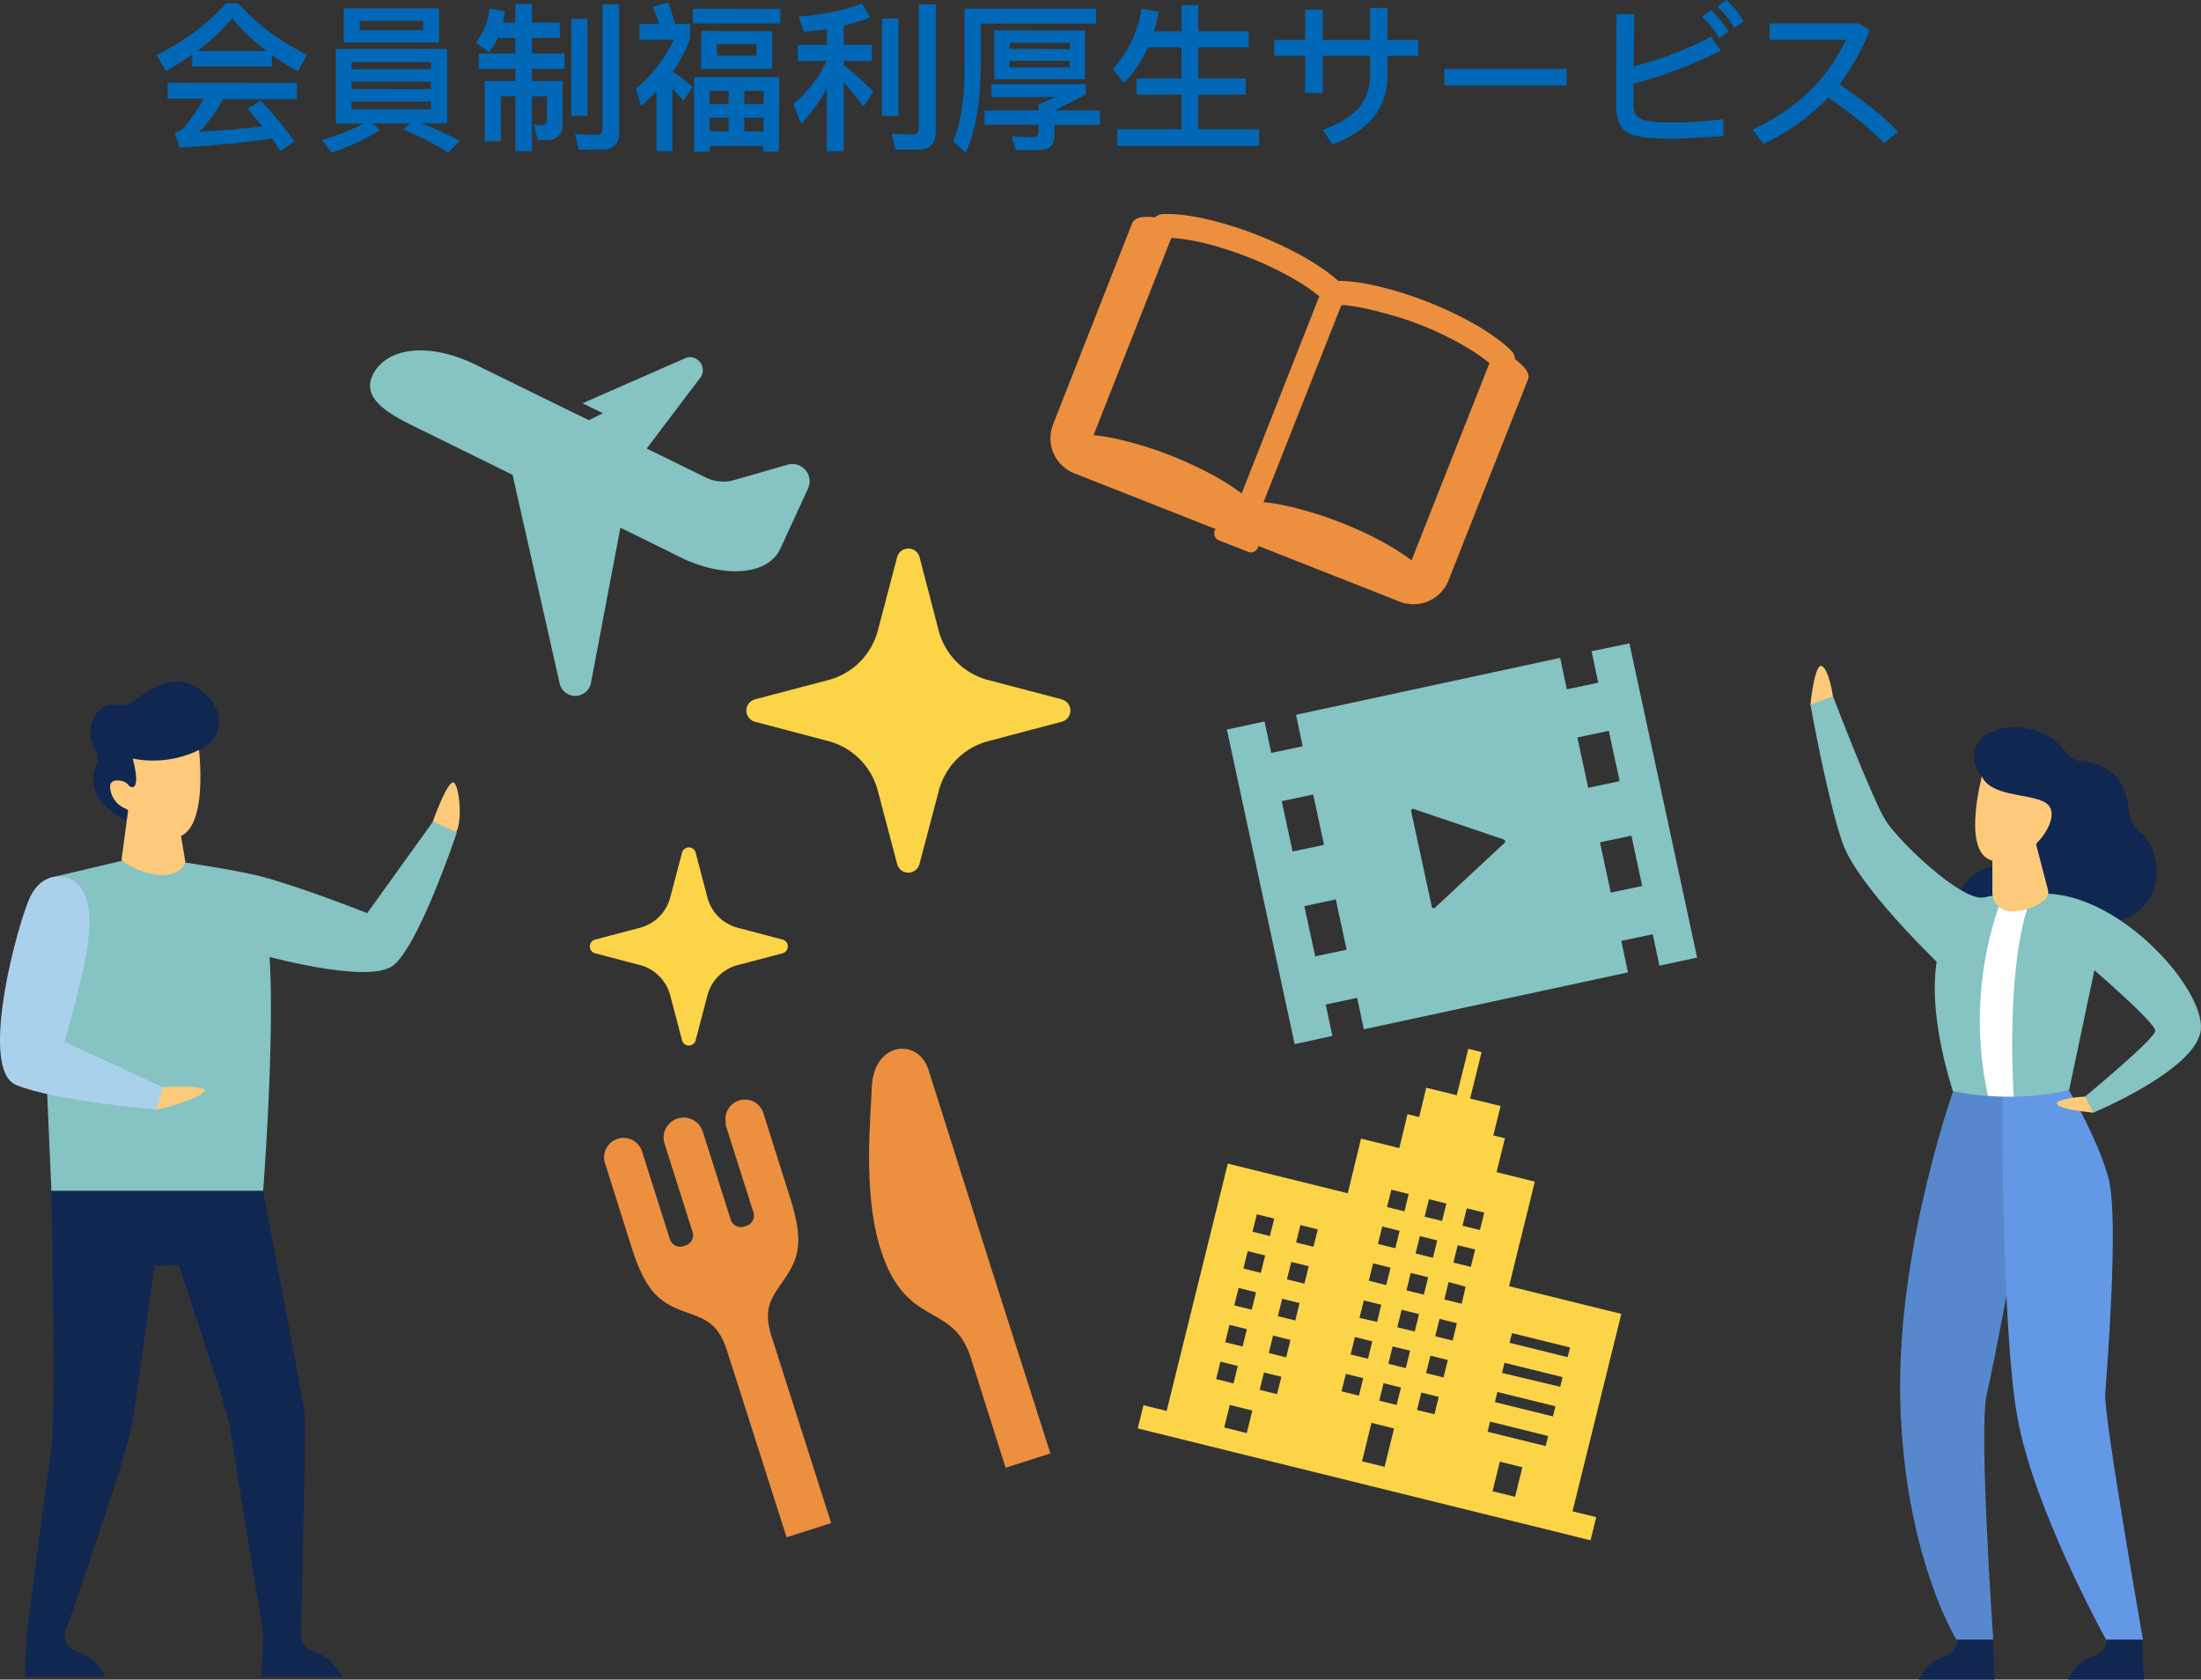 <svg xmlns="http://www.w3.org/2000/svg" viewBox="0 0 331.89 253.24"><rect x="0" y="0" width="331.89" height="253.24" fill="#333333" stroke="none"/><defs><style>.cls-1{fill:#fcca7a;}.cls-2{fill:#102751;}.cls-3{fill:#86c3c3;}.cls-4{fill:#a9d1eb;}.cls-5{fill:#5788cd;}.cls-6{fill:#6298e6;}.cls-7{fill:#fff;}.cls-8{fill:#fbd448;}.cls-9{fill:#ec8f3f;}.cls-10{isolation:isolate;}.cls-11{fill:#0068b7;}</style></defs><title>Group 3238</title><g id="Layer_2" data-name="Layer 2"><g id="Layer_1-2" data-name="Layer 1"><g id="Group_3238" data-name="Group 3238"><g id="Group_2955" data-name="Group 2955"><g id="Group_2947" data-name="Group 2947"><path id="Path_2216" data-name="Path 2216" class="cls-1" d="M65.26,123.88s2-5.68,3-5.9,1.67,6.45.27,7.85S65.26,123.88,65.26,123.88Z"/><path id="Path_2217" data-name="Path 2217" class="cls-2" d="M7.75,179.54s.74,34.37,0,39S4,246.45,4,246.45H9.68s9.39-26.3,10.34-32.4,3.26-23.19,3.26-23.19l3.65-.14s7.33,21.56,7.73,24.41,5.06,31.32,5.06,31.32h5.65s.82-31.11.55-33.45-6.24-33.46-6.24-33.46l-7.87-3.6Z"/><path id="Path_2218" data-name="Path 2218" class="cls-2" d="M15.88,252.84H3.74L4,246.45H9.68a3,3,0,0,0,2.39,2.75C14.52,250,15.88,252.84,15.88,252.84Z"/><path id="Path_2219" data-name="Path 2219" class="cls-2" d="M51.57,252.84H39.43l.29-6.39h5.66a3,3,0,0,0,2.38,2.75C50.22,250,51.57,252.84,51.57,252.84Z"/><path id="Path_2220" data-name="Path 2220" class="cls-3" d="M20,129.4l-12,2.84A2.7,2.7,0,0,0,5.81,135l1.94,44.54H39.68s2.64-33.76,0-42.1S20,129.4,20,129.4Z"/><path id="Path_2221" data-name="Path 2221" class="cls-3" d="M28,130.06s7.81,1.16,11.26,2.06c6.15,1.6,16.11,5.56,16.11,5.56l9.92-13.8,3.6,1.63s-5.71,17.1-9.64,20.08-20.71-1.87-20.71-1.87Z"/><g id="Group_2946" data-name="Group 2946"><path id="Path_2222" data-name="Path 2222" class="cls-2" d="M19.14,123.72s-3.82-1.56-4.8-4.53,1.12-4.57.18-5.86a5,5,0,0,1,.33-6.13c1.7-1.79,3.8-.44,5-1.24s5.91-5.39,10.42-1.9,2.86,7.9-.29,9S19.14,123.72,19.14,123.72Z"/><path id="Path_2223" data-name="Path 2223" class="cls-1" d="M30,113.08s1.27,10.38-2.3,12.72-7.74-3.63-8.86-3.92a3.7,3.7,0,0,1-2.24-3.3c0-1.35,2.16-1,2.7-.29s2,1,.71-3.92A15.8,15.8,0,0,0,30,113.08Z"/></g><path id="Path_2224" data-name="Path 2224" class="cls-1" d="M27.05,124.59l.92,5.47s-.8,2.09-4,1.87a10.92,10.92,0,0,1-5.65-2.26l1.27-9.51Z"/><path id="Path_2225" data-name="Path 2225" class="cls-1" d="M24.56,163.92s7.27-.4,6.26.68-6.4,2.7-7.33,2.7S24.56,163.92,24.56,163.92Z"/><path id="Path_2226" data-name="Path 2226" class="cls-4" d="M10.68,132.53c4.33,2.53,3.37,9.45-.94,24.55l14.82,6.84-.92,3.38S8.27,166,2.44,163.59s.37-25,2.21-28.57S9.68,132,10.68,132.53Z"/></g><g id="Group_2948" data-name="Group 2948"><path id="Path_2227" data-name="Path 2227" class="cls-1" d="M276.39,105s-.54-3.93-1.65-4.56-1.75,5.82-1.75,5.82l2.77.78Z"/><path id="Path_2228" data-name="Path 2228" class="cls-2" d="M300.74,130.55s-6.07.63-6,8.3,10,4.85,10.38,4.07S303.06,131,303.06,131Z"/><path id="Path_2229" data-name="Path 2229" class="cls-5" d="M295,163.13S286,187.57,286.54,211,295,247.2,295,247.2h5.56s-2.2-31.69-1-36.86,4.14-21,4.14-21l-.77-26.9Z"/><path id="Path_2230" data-name="Path 2230" class="cls-2" d="M289.34,253.24l11.45,0-.28-6h-5.33a2.83,2.83,0,0,1-2.25,2.59C290.62,250.51,289.34,253.24,289.34,253.24Z"/><path id="Path_2231" data-name="Path 2231" class="cls-6" d="M301.93,164s-.19,35.49,2.23,49.46,13.42,33.76,13.42,33.76h5.56s-5.95-33.76-5.69-37.12,2.07-26.39.52-32.34-6-13.38-6-13.38Z"/><path id="Path_2232" data-name="Path 2232" class="cls-2" d="M311.83,253.24l11.46,0-.28-6h-5.34a2.81,2.81,0,0,1-2.24,2.59C313.11,250.51,311.83,253.24,311.83,253.24Z"/><path id="Path_2233" data-name="Path 2233" class="cls-2" d="M298.85,117.06a4.31,4.31,0,0,1-.78-4.7c1.21-3,9.11-4.56,13.42,1a3.13,3.13,0,0,0,2.12,1.39c1.85.18,4.92.88,6.27,3.46,2,3.82,0,4.66,3.27,7.69,3.58,3.28,4,15.22-11.09,13.46S298.85,117.06,298.85,117.06Z"/><path id="Path_2234" data-name="Path 2234" class="cls-1" d="M298.85,117.06s-2.85,10.59,1,12.47,7.45-2.49,8.18-3.46,2.61-4.12,0-5.27S300.19,120,298.85,117.06Z"/><path id="Path_2235" data-name="Path 2235" class="cls-3" d="M316.93,141,312,164.36a39.64,39.64,0,0,1-8.4,1c-1.42,0-2.73,0-3.89-.12a35.73,35.73,0,0,1-5.24-.74c-5.89-19.15-.57-25.53.72-27.19s5.11-2.22,5.11-2.22l2.43-.09,3.32-.13,2.65-.1Z"/><path id="Path_2236" data-name="Path 2236" class="cls-7" d="M306.07,134.84a10.94,10.94,0,0,1-.42,2.27c-3.22,10.46-2,28.22-2,28.22-1.42,0-2.72,0-3.88-.12a53,53,0,0,1,1.59-28.41s.63-.89,1.42-1.83C304.29,133.12,306.5,131.05,306.07,134.84Z"/><path id="Path_2237" data-name="Path 2237" class="cls-3" d="M273,106.25l3.4-1.26s6,15.72,8,18.82,11.33,12.08,14.71,11.51-7,9.75-7,9.75-12-11.46-14.28-18S273,106.25,273,106.25Z"/><path id="Path_2238" data-name="Path 2238" class="cls-1" d="M314.41,165.34a15.07,15.07,0,0,0-3.88.64c-2,1.14,5.14,1.78,5.14,1.78l.29-1.59Z"/><path id="Path_2239" data-name="Path 2239" class="cls-3" d="M314.41,145.07s10.67,9.1,10.58,10.36-10.58,9.9-10.58,9.9l1.26,2.42s15.62-6.5,16.2-12.51-11.77-20.12-23.15-20.5C299.36,134.42,314.41,145.07,314.41,145.07Z"/><path id="Path_2240" data-name="Path 2240" class="cls-1" d="M300.43,128.86v5.66a2.86,2.86,0,0,0,2.42,2.86,6.12,6.12,0,0,0,1.21,0,7.7,7.7,0,0,0,4.21-1.66,1.53,1.53,0,0,0,.53-1.6L307,127.21Z"/></g><g id="Group_2949" data-name="Group 2949"><path id="Path_2241" data-name="Path 2241" class="cls-8" d="M237.12,227.87l7.36-29.77-16.93-4.18,3.89-15.76-5.77-1.43,1.26-5.11-1.75-.43,1.1-4.43-4.6-1.13,1.73-7-2-.5-1.74,7L215.06,164,214,168.42l-1.76-.43L211,173.1l-5.77-1.43-2,8.24-18.09-4.47-9.22,37.29-3.5-.86-.86,3.5,4.38,1.08,18.09,4.47,1.75.43,21,5.19,1.75.43,16.93,4.18,4.38,1.09.86-3.5ZM186,208.58l-2.62-.65.65-2.63,2.62.65Zm1.37-5.56-2.62-.65.65-2.62,2.62.65Zm1.38-5.55-2.63-.65.65-2.63,2.63.65Zm1.37-5.56-2.62-.65.64-2.62,2.63.65Zm1.37-5.55-2.62-.65.65-2.63,2.62.65ZM188,216.07l-3.4-.84.84-3.4,3.4.84Zm4.57-5.87-2.62-.65.64-2.62,2.63.65Zm1.37-5.55-2.62-.65.65-2.63,2.62.65Zm1.38-5.56-2.63-.65.65-2.62,2.62.65Zm1.37-5.55-2.63-.65.65-2.63,2.63.65Zm1.37-5.56-2.62-.65.65-2.62,2.62.64Zm17.41-7.17,2.63.65-.65,2.63-2.63-.65Zm-1.37,5.56,2.62.65-.64,2.62-2.63-.65Zm-1.38,5.56,2.63.64-.65,2.63-2.62-.65Zm-1.37,5.55,2.63.65-.65,2.63-2.63-.65ZM210,203l2.63.65-.65,2.62-2.63-.65Zm-1.37,5.55,2.62.65-.65,2.63-2.62-.65Zm-3.72,1.87-2.62-.65.65-2.62,2.62.64Zm1.37-5.56-2.62-.64.65-2.63,2.62.65Zm1.38-5.55L205,198.7l.65-2.63,2.63.65Zm1.37-5.56-2.62-.65.64-2.62,2.63.65Zm1.37-5.55-2.62-.65.65-2.63,2.62.65Zm1.38-5.56-2.63-.65.65-2.62,2.62.65Zm-3,38.52-3.4-.84,1.43-5.79,3.4.85Zm7.52-7.93-2.63-.64.65-2.63,2.63.65Zm1.37-5.55-2.63-.65.65-2.63,2.63.65Zm1.37-5.56-2.62-.65.65-2.62,2.62.65Zm1.38-5.55-2.63-.65.65-2.63L221,194Zm1.37-5.56-2.63-.65.65-2.62,2.63.65Zm1.37-5.55-2.63-.65.65-2.63,2.63.65Zm5.3,40.22-3.4-.84,1.1-4.46,3.4.84Zm4.61-7.65-8.75-2.16.37-1.53,8.76,2.17Zm1.1-4.47-8.75-2.16.37-1.53,8.76,2.16Zm1.1-4.47L226.49,207l.37-1.53,8.76,2.16Zm1.11-4.47-8.76-2.16L228,201l8.76,2.16Z"/></g><g id="Group_2950" data-name="Group 2950"><path id="Path_2242" data-name="Path 2242" class="cls-9" d="M109.4,169.54l4.21,13.26a1.61,1.61,0,0,1-1,2h0l-.41.13a1.61,1.61,0,0,1-2-1h0l-4.23-13.32a3,3,0,0,0-5.76,1.83l4.23,13.32a1.61,1.61,0,0,1-1,2l-.41.13a1.61,1.61,0,0,1-2-1h0l-4.21-13.27a2.93,2.93,0,0,0-5.63,1.62l.06.2,4,12.66c2.21,7,4.47,8.33,7.94,9.65,2.8,1.05,5,1.45,6.42,5.84l9,28.19,6.72-2.14-9-28.19c-1.39-4.38.2-6,1.87-8.47,2.08-3.07,3.18-5.43.92-12.46l-4-12.66a2.93,2.93,0,0,0-5.66,1.5C109.35,169.39,109.38,169.46,109.4,169.54Z"/><path id="Path_2243" data-name="Path 2243" class="cls-9" d="M131.45,164c-.15,4.46-1.29,15.13,1.08,23.5,3.68,13,10.95,8.57,13.77,16.95l5.34,16.84,6.69-2.13.06.08,0-.09-9-28.19L140,161.28C138.44,156.4,131.7,157.06,131.45,164Z"/></g><g id="Group_2951" data-name="Group 2951"><path id="Path_2244" data-name="Path 2244" class="cls-8" d="M160.1,105.44,149,102.53a10.47,10.47,0,0,1-7.46-7.46L138.66,84a1.75,1.75,0,0,0-3.38,0l-2.91,11.07a10.47,10.47,0,0,1-7.46,7.46l-11.07,2.91a1.75,1.75,0,0,0,0,3.38l11.06,2.92a10.47,10.47,0,0,1,7.46,7.46l2.92,11.07a1.74,1.74,0,0,0,3.37,0l2.92-11.07a10.45,10.45,0,0,1,7.46-7.46l11.07-2.92a1.74,1.74,0,0,0,0-3.37Z"/><path id="Path_2245" data-name="Path 2245" class="cls-8" d="M118,141.66l-6.76-1.78a6.38,6.38,0,0,1-4.56-4.55l-1.78-6.77a1.06,1.06,0,0,0-1.3-.76,1.08,1.08,0,0,0-.76.76l-1.78,6.77a6.38,6.38,0,0,1-4.56,4.55l-6.76,1.78a1.07,1.07,0,0,0,0,2.07l6.76,1.78a6.38,6.38,0,0,1,4.56,4.55l1.78,6.77a1.06,1.06,0,0,0,2.06,0l1.78-6.77a6.38,6.38,0,0,1,4.56-4.55l6.76-1.78a1.07,1.07,0,0,0,0-2.07Z"/></g><g id="Group_2952" data-name="Group 2952"><path id="Path_2246" data-name="Path 2246" class="cls-3" d="M121.45,70.86a2.6,2.6,0,0,0-2.78-.77l-7.75,2.23a6,6,0,0,1-4.48-.32l-8.92-4.37,7.91-10.47a1.95,1.95,0,0,0-1.9-3.24L87.85,60.8l3.05,1.5-2.1,1.05-3.2-1.56L71.89,55.07c-7.57-3.73-13.74-2.5-15.68,1.45s3.44,6.4,7.39,8.33l13.69,6.74L84.38,103a2.41,2.41,0,0,0,2.86,1.87,2.45,2.45,0,0,0,1.91-2.11l4.4-23.2,9.52,4.69c6.1,2.82,12.59,2.55,14.54-1.4l4.21-9.14A2.62,2.62,0,0,0,121.45,70.86Z"/></g><g id="Group_2953" data-name="Group 2953"><path id="Path_2247" data-name="Path 2247" class="cls-3" d="M240,98.19l1,4.74-4.74,1-1-4.74-39.83,8.58,1,4.75-4.74,1-1-4.74L185,110l10.22,47.42,5.69-1.23-1-4.74,4.74-1,1,4.74,39.83-8.58-1-4.75,4.74-1,1,4.74,5.69-1.22L245.7,97Zm-36.94,45-4.74,1-1.64-7.58,4.74-1Zm-3.41-15.81-4.74,1-1.64-7.59,4.75-1Zm27.24-.32-10.51,9.8a.3.3,0,0,1-.41,0,.27.27,0,0,1-.07-.14l-1.55-7.2-1.56-7.2a.32.32,0,0,1,.09-.28.31.31,0,0,1,.29-.06l13.61,4.6a.3.3,0,0,1,.18.37.25.25,0,0,1-.08.12Zm20.74,6.52-4.74,1L241.26,127l4.74-1Zm-3.4-15.8-4.74,1-1.64-7.59,4.74-1Z"/></g><g id="Group_2954" data-name="Group 2954"><path id="Path_2248" data-name="Path 2248" class="cls-9" d="M228.45,54.17A1.84,1.84,0,0,0,228,53a17,17,0,0,0-2.23-1.92,36.37,36.37,0,0,0-4.6-2.86,56.84,56.84,0,0,0-5.83-2.68,54.08,54.08,0,0,0-8-2.48,30.9,30.9,0,0,0-3.44-.59,19,19,0,0,0-2.13-.13A19.39,19.39,0,0,0,200.12,41a38.33,38.33,0,0,0-4.6-2.86,57.92,57.92,0,0,0-5.84-2.67,52.94,52.94,0,0,0-8-2.49c-1.14-.25-2.28-.45-3.44-.59a19.18,19.18,0,0,0-2.94-.11,1.8,1.8,0,0,0-1.13.5c-1.38-.18-3-.16-3.46.89L158.79,64a5.67,5.67,0,0,0,3.2,7.36l21.29,8.39-.11.28a1.12,1.12,0,0,0,.63,1.44h0l4.42,1.74a1.11,1.11,0,0,0,1.44-.62h0l.11-.27,21.29,8.39a5.67,5.67,0,0,0,7.36-3.2l12-30.34C230.79,56.14,229.58,55,228.45,54.17ZM187.23,74.4l-.21-.16a35.68,35.68,0,0,0-4.6-2.86,59.05,59.05,0,0,0-5.83-2.68,54.45,54.45,0,0,0-8-2.48,33.4,33.4,0,0,0-3.44-.59l-.26,0,11.73-29.75a10.91,10.91,0,0,1,1.22.1,32.83,32.83,0,0,1,4.8.94,54.4,54.4,0,0,1,5.7,1.9,52.08,52.08,0,0,1,7,3.38,28.33,28.33,0,0,1,2.6,1.7c.36.27.68.52,1,.77Zm25.62,10.09a1.56,1.56,0,0,1-.2-.16,37.56,37.56,0,0,0-4.6-2.86,56.76,56.76,0,0,0-5.83-2.67,54.45,54.45,0,0,0-8-2.48,31.3,31.3,0,0,0-3.44-.59l-.26,0L202.27,46c.38,0,.79,0,1.23.1a33.82,33.82,0,0,1,4.79,1A52.33,52.33,0,0,1,214,48.9a50.85,50.85,0,0,1,7,3.37,27.73,27.73,0,0,1,2.6,1.71c.35.26.68.52,1,.76Z"/></g></g><g id="会員制福利厚生サービス" class="cls-10"><g class="cls-10"><path class="cls-11" d="M35.92.5A33.44,33.44,0,0,0,46.31,8.26l-1.37,2.45A33.73,33.73,0,0,1,41,8.31V10h-12V8.21A44,44,0,0,1,25,10.73L23.63,8.28A33.65,33.65,0,0,0,34.09.5Zm8.85,12v2.45H33.61a22.07,22.07,0,0,1-3.53,4.92c3.24-.19,6.41-.46,9.48-.82-.69-.86-1.44-1.75-2.23-2.66l2-1.22a57.73,57.73,0,0,1,5.06,6.14l-2.09,1.46c-.41-.62-.84-1.27-1.29-1.89q-5.58.86-13.92,1.37L26.36,20a2.49,2.49,0,0,0,1.3-.67,26.58,26.58,0,0,0,3.05-4.44H25.28V12.48Zm-4.56-4.8A30.1,30.1,0,0,1,35,2.76a29.67,29.67,0,0,1-5.23,4.92Z"/><path class="cls-11" d="M67.43,7.39V18.58H63.49a51.19,51.19,0,0,1,5.86,2.66L67.6,23a39.25,39.25,0,0,0-6.8-3.46l1-.93H56.17l1.13,1A32.45,32.45,0,0,1,50,23l-1.47-1.88a37.55,37.55,0,0,0,6.31-2.49H50.65V7.39ZM66.2,1.27V6.41H51.83V1.27ZM65,10.44V9.36h-12v1.08Zm0,3V12.31h-12v1.11Zm0,1.87h-12v1.18H65ZM63.8,3.14H54.23V4.56H63.8Z"/><path class="cls-11" d="M73.72,7.85l-2-1.44A9.41,9.41,0,0,0,73.81,1.3l2.35.38a13.5,13.5,0,0,1-.36,1.73h1.92V.62h2.5V3.41h4.2v2.3h-4.2V8.07h4.9v2.32h-4.9v1.83h4.61v6.43a2.24,2.24,0,0,1-2.57,2.47H81.11l-.63-2.33,1,.12c.63,0,1-.26,1-.79v-3.6H80.22v8.26h-2.5V14.52h-2.2v6.77H73.09V12.22h4.63V10.39H72.2V8.07h5.52V5.71H75.06A8.34,8.34,0,0,1,73.72,7.85Zm14.85-5V17.45H86.15V2.81ZM87.28,22.56l-.56-2.37c1.16.09,2.24.14,3.27.14.57,0,.86-.31.86-.94V.65h2.5V20a2.22,2.22,0,0,1-2.5,2.52Z"/><path class="cls-11" d="M96.68,16l-.79-2.64A21.82,21.82,0,0,0,101.6,6H96.42V3.6h3a25.49,25.49,0,0,0-1-2.57l2.35-.67a29.78,29.78,0,0,1,1,3.24h2.3V5.71a19.2,19.2,0,0,1-2.64,5.09,20,20,0,0,1,3,2.33l-1.36,2.06a20,20,0,0,0-1.68-1.8v9.39H99v-9C98.27,14.5,97.5,15.24,96.68,16Zm21-14.64V3.53H104.48V1.32Zm-.24,21.48h-2.35V22H107v.84h-2.35V11.62h12.86Zm-1-18.14v5.69H105.73V4.66Zm-6.56,11v-2H107v2Zm0,4.13V17.74H107V19.8Zm4.2-13.18h-6V8.38h6Zm-1.84,9.05h2.9v-2h-2.9Zm2.9,4.13V17.74h-2.9V19.8Z"/><path class="cls-11" d="M124.69,6.77V4.37c-1.15.19-2.33.31-3.48.41l-.77-2.31A34.38,34.38,0,0,0,130,.55l1.22,2.07a37.92,37.92,0,0,1-4,1.25v2.9h4.24V9.19h-4.24v.6c1.46,1.2,3,2.52,4.46,4l-1.46,2.26c-1.18-1.51-2.19-2.71-3-3.63V22.78h-2.55V13.37a25.75,25.75,0,0,1-3.86,5.3l-1.16-3a18.47,18.47,0,0,0,5-6.48V9.19H120.3V6.77Zm10.78-4V17.47H133V2.81ZM135,22.56l-.52-2.42c1.12.09,2.2.14,3.24.14.55,0,.84-.33.84-1V.65h2.54V19.92c0,1.75-.84,2.64-2.52,2.64Z"/><path class="cls-11" d="M165.28,3.55h-17.4v7.06c-.08,5.14-.82,9.26-2.26,12.38l-1.9-1.7c1.11-2.54,1.68-6.12,1.73-10.68V1.3h19.83ZM159.2,14.62h-9.69V12.7h14.21v1.53c-1.35.72-2.93,1.52-4.76,2.43h6.89v2.16H159v1.65c0,1.44-.79,2.16-2.35,2.16h-3.48l-.62-2.08c1.32.09,2.37.14,3.17.14a.79.79,0,0,0,.88-.89v-1h-8.13V16.66h8.13v-.91Zm4.4-10v7.33H149.94V4.58Zm-2.28,2.79V6.46h-9.08v.91Zm0,1.75h-9.08v1h9.08Z"/><path class="cls-11" d="M169.48,12.48l-1.66-2.09a17.62,17.62,0,0,0,4.34-9.09l2.57.48A29.14,29.14,0,0,1,174,4.71h4.17V.77h2.52V4.71h7.61V7.13h-7.61v4.7h7.16v2.43h-7.16v5.23h9.17V22H168.49v-2.5h9.67V14.26H171.4V11.83h6.76V7.13h-5.08A17.34,17.34,0,0,1,169.48,12.48Z"/><path class="cls-11" d="M196.79,6V1.46h2.66V6h7.15V1.18h2.6V6h4.65V8.42H209.2v2.67a10.23,10.23,0,0,1-1.95,6.43,13.94,13.94,0,0,1-6.36,4.23l-1.44-2.19a13.08,13.08,0,0,0,5.47-3.31,7.68,7.68,0,0,0,1.68-5.16V8.42h-7.15V14h-2.66V8.42h-4.63V6Z"/><path class="cls-11" d="M236.25,10.39v2.48H217.79V10.39Z"/><path class="cls-11" d="M259.48,7.61a64.71,64.71,0,0,1-13.16,5v3.21a2.07,2.07,0,0,0,.89,2c.75.43,2.31.65,4.66.65a63,63,0,0,0,8-.51l0,2.57c-4.42.24-7,.39-7.73.39-3.36,0-5.57-.32-6.67-.89s-1.78-2-1.78-4c0-5.43,0-10,.09-13.88h2.65L246.35,10A52,52,0,0,0,258,5.54Zm1.15-2.83-1.39,1a14.38,14.38,0,0,0-2.57-3.24l1.32-1A12.62,12.62,0,0,1,260.63,4.78Zm2.28-1.56-1.42,1A14.2,14.2,0,0,0,259,1l1.3-1A12.71,12.71,0,0,1,262.91,3.22Z"/><path class="cls-11" d="M265.91,21.7l-1.64-2.16Q274.19,14.93,278.34,6h-11.5V3.53h13.49l1.61,1.05a37.25,37.25,0,0,1-4.56,8.14q2.19,1.51,4,2.88a36.77,36.77,0,0,1,4.83,4.27L284.1,21.6a41,41,0,0,0-4.56-4.08c-1.18-.91-2.45-1.85-3.84-2.81A34.1,34.1,0,0,1,265.91,21.7Z"/></g></g></g></g></g></svg>
